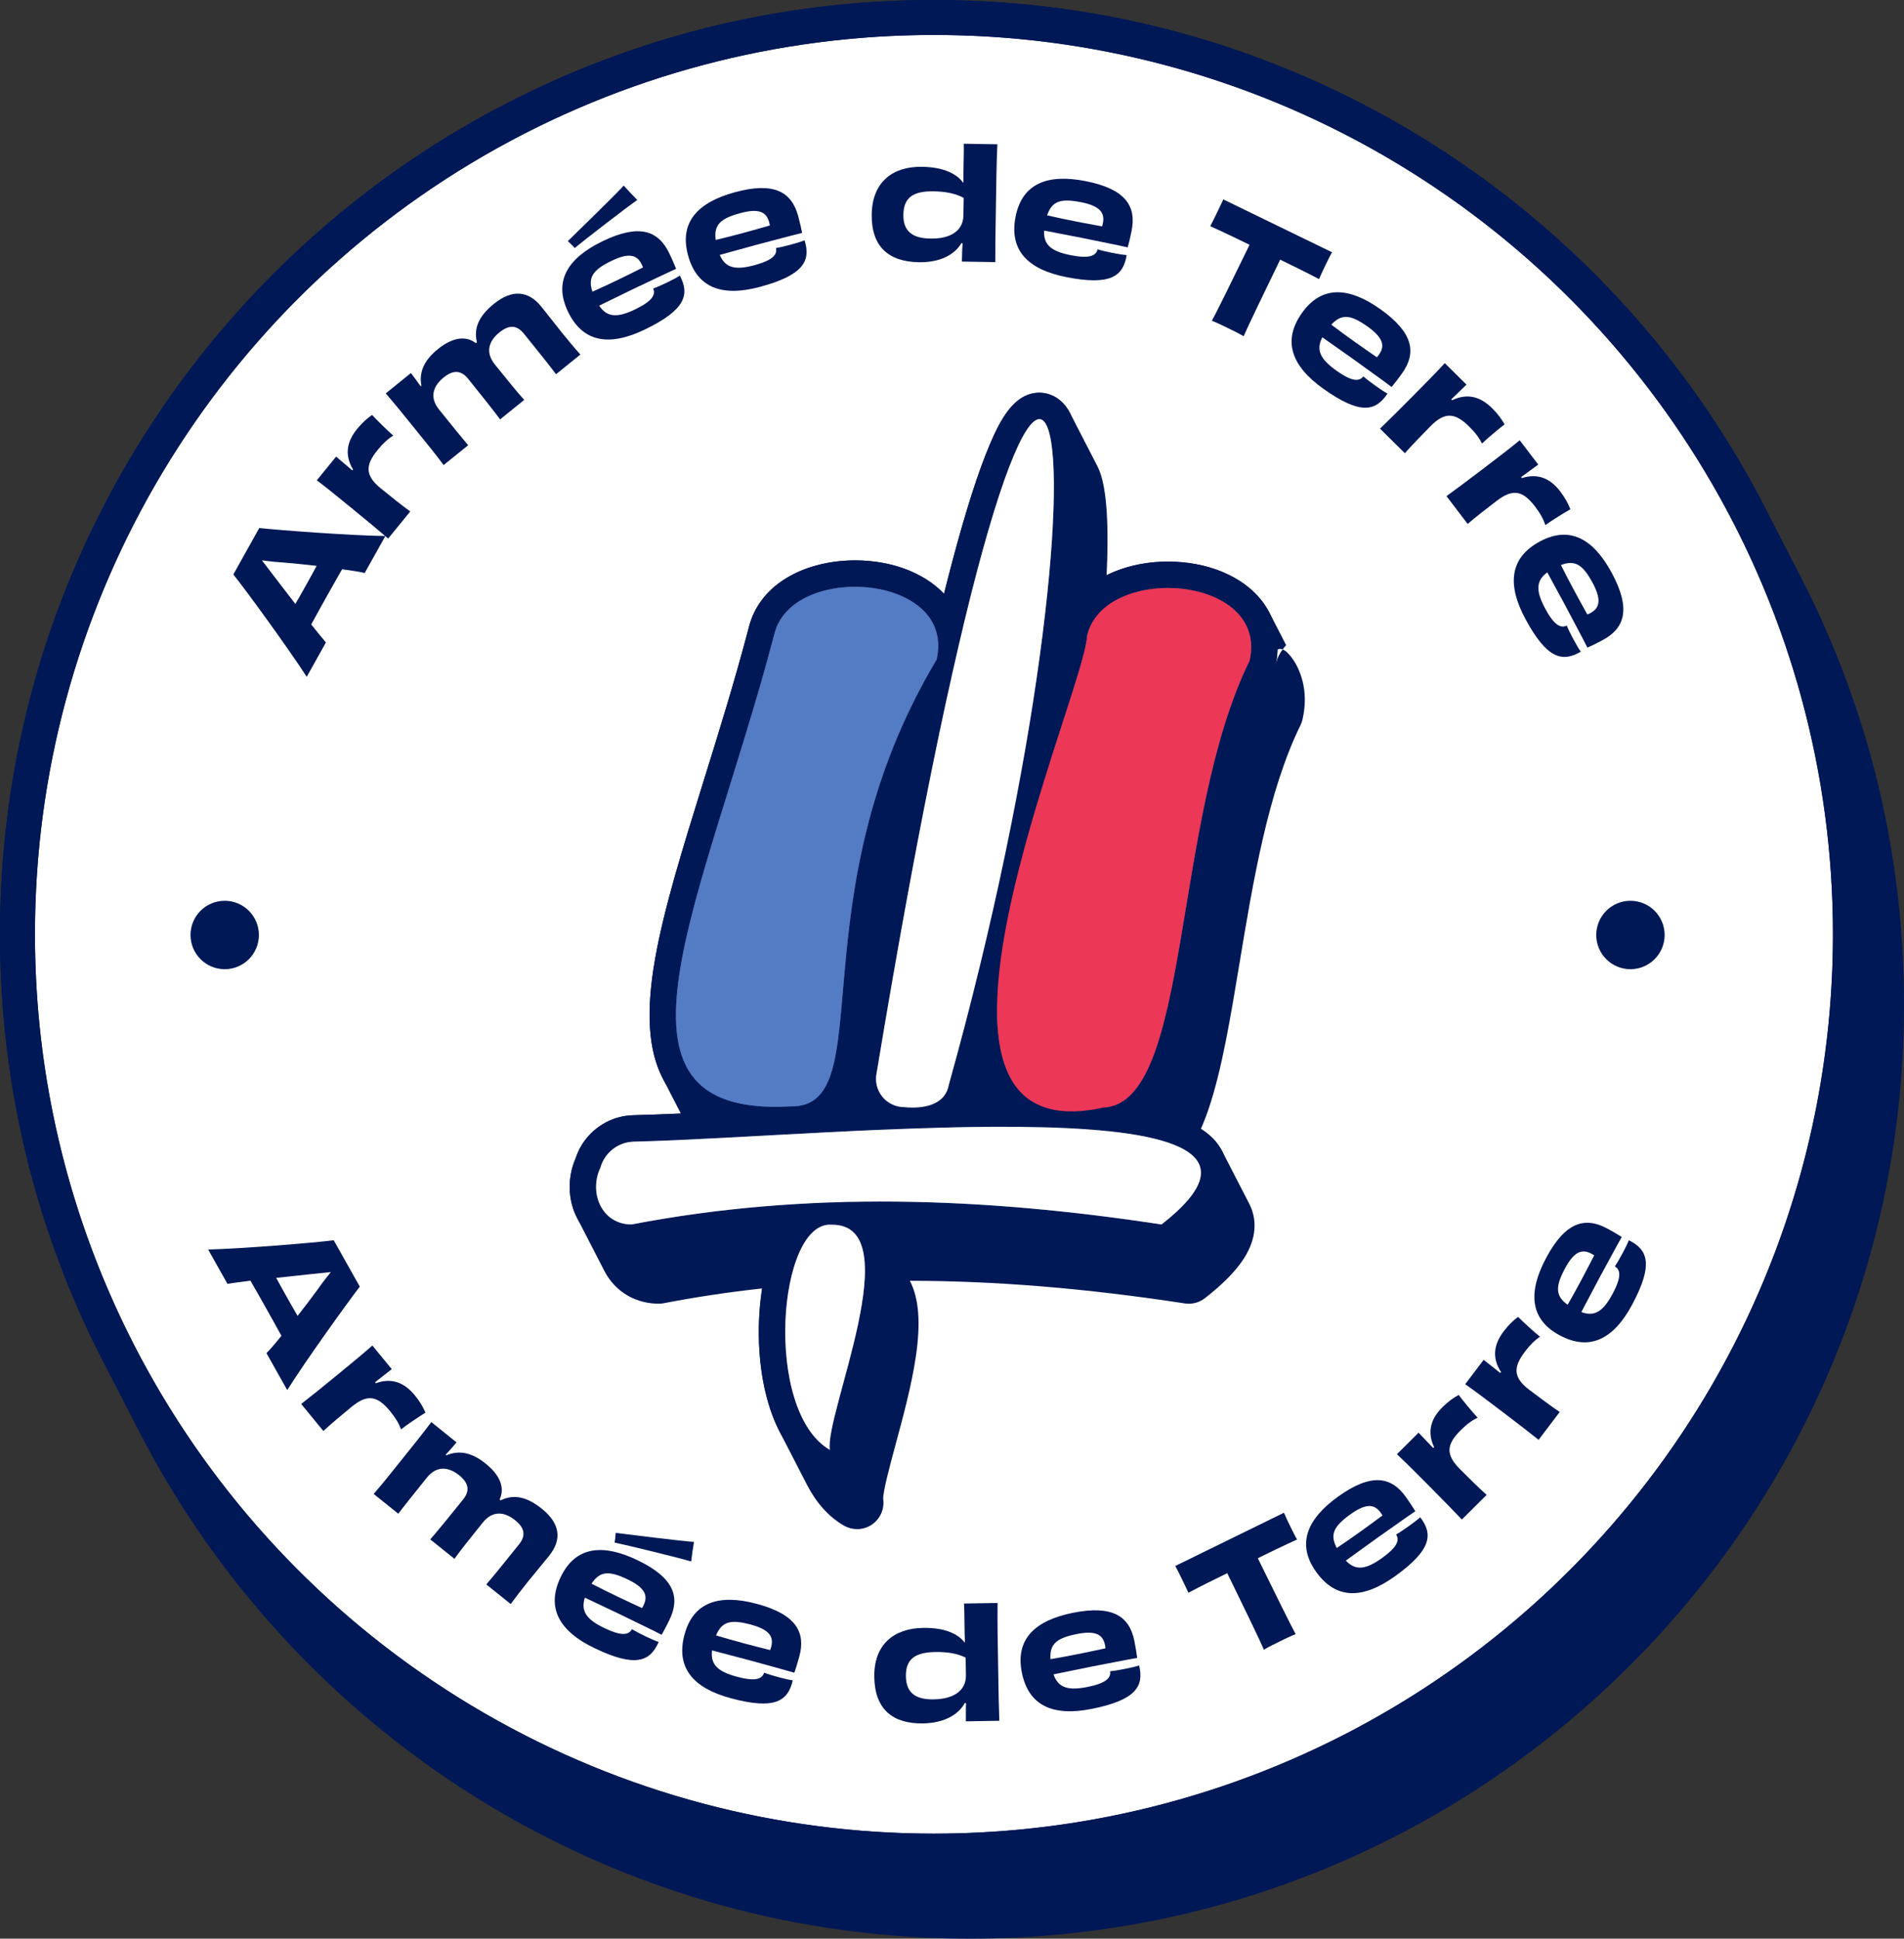 <?xml version="1.0" encoding="UTF-8"?>
<svg id="Layer_2" data-name="Layer 2" xmlns="http://www.w3.org/2000/svg" viewBox="0 0 1252.87 1275.19">
  <rect x="0" y="0" width="1252.87" height="1275.19" fill="#333333" stroke="none"/>
  <defs>
    <style>
      .cls-1 {
        fill: #537cc5;
      }

      .cls-1, .cls-2, .cls-3, .cls-4 {
        stroke-width: 0px;
      }

      .cls-2 {
        fill: #fff;
      }

      .cls-3 {
        fill: #ec3757;
      }

      .cls-4 {
        fill: #001856;
      }
    </style>
  </defs>
  <g id="Layer_1-2" data-name="Layer 1">
    <g>
      <g>
        <path class="cls-4" d="m638.28,1275.19c82.96,0,163.45-16.25,239.23-48.31,36.42-15.41,71.55-34.47,104.41-56.67,32.54-21.98,63.14-47.23,90.94-75.03,27.81-27.81,53.05-58.4,75.03-90.94,22.2-32.86,41.26-67.98,56.67-104.41,32.05-75.78,48.31-156.27,48.31-239.23,0-82.96-16.25-163.45-48.31-239.23-5.99-14.17-12.54-28.14-19.6-41.85,0,0-.17-.34-.17-.34l-23.58-45.68-.17-.34c-11.06-21.43-23.4-42.24-36.89-62.22-21.98-32.54-47.23-63.13-75.03-90.94-27.8-27.8-58.4-53.05-90.94-75.03-32.86-22.2-67.98-41.26-104.4-56.67C778,16.25,697.52,0,614.56,0c-77.89,0-153.61,14.33-225.3,42.61-4.66,1.84-9.3,3.73-13.92,5.69-36.42,15.4-71.55,34.47-104.4,56.67-32.54,21.98-63.13,47.23-90.94,75.03-27.8,27.8-53.05,58.4-75.03,90.94-22.2,32.86-41.26,67.98-56.67,104.4C16.25,451.12,0,531.61,0,614.56c0,82.96,16.25,163.44,48.3,239.22,5.94,14.05,12.43,27.91,19.43,41.51.06.11.12.22.17.34l23.35,45.38.17.34.17.34c11.1,21.55,23.5,42.48,37.06,62.55,21.98,32.54,47.23,63.14,75.03,90.94,27.81,27.81,58.4,53.05,90.94,75.03,32.86,22.2,67.98,41.26,104.41,56.67,75.78,32.05,156.27,48.31,239.23,48.31Z"/>
        <g>
          <circle class="cls-2" cx="614.56" cy="614.56" r="591.56"/>
          <path class="cls-4" d="m614.56,23c326.71,0,591.56,264.85,591.56,591.56s-264.85,591.56-591.56,591.56S23,941.27,23,614.56,287.85,23,614.56,23m0-23c-82.96,0-163.44,16.25-239.22,48.3-36.42,15.4-71.55,34.47-104.4,56.67-32.54,21.98-63.13,47.23-90.94,75.03-27.8,27.8-53.05,58.4-75.03,90.94-22.2,32.86-41.26,67.98-56.67,104.4C16.25,451.12,0,531.61,0,614.56s16.25,163.44,48.3,239.22c15.4,36.42,34.47,71.55,56.67,104.4,21.98,32.54,47.23,63.13,75.03,90.94,27.8,27.8,58.4,53.05,90.94,75.03,32.86,22.2,67.98,41.26,104.4,56.67,75.78,32.05,156.27,48.3,239.22,48.3s163.44-16.25,239.22-48.3c36.42-15.4,71.55-34.47,104.4-56.67,32.54-21.98,63.13-47.23,90.94-75.03,27.8-27.8,53.05-58.4,75.03-90.94,22.2-32.86,41.26-67.98,56.67-104.4,32.05-75.78,48.3-156.27,48.3-239.22s-16.25-163.44-48.3-239.22c-15.4-36.42-34.47-71.55-56.67-104.4-21.98-32.54-47.23-63.13-75.03-90.94-27.8-27.8-58.4-53.05-90.94-75.03-32.86-22.2-67.98-41.26-104.4-56.67C778,16.25,697.52,0,614.56,0h0Z"/>
        </g>
      </g>
      <g>
        <path class="cls-4" d="m239.97,376.92c-2.39-.65-7.94-1.57-14.88-2.47-3.79,6.59-7.5,13.22-10.38,18.37-2.59,4.63-6.39,11.44-9.91,17.94,4.19,5.21,7.71,9.58,9.66,11.82l-12.63,22.61c-11.79-18.27-40.29-57.46-48.3-67.32l17.07-30.55c12.74,1.39,60.66,5.03,82.98,5.25l-13.61,24.36Zm-31.61-4.72c-7.75-.89-15.55-1.7-22.24-2.23-5.76-.35-10.34-.97-13.77-1.39,2.11,2.78,4.9,6.4,8.53,11.18,4.06,5.25,8.83,11.46,13.48,17.5,2.53-4.32,5.01-8.77,6.87-12.09,1.95-3.49,4.59-8.21,7.13-12.97Z"/>
        <path class="cls-4" d="m232.33,308.82c-5.79-9.51-4.14-18.49,2.83-26.87,3.22-3.95,6.42-6.76,9.68-9.01,3.03,3.25,10.07,10.28,13.95,13.58-3.35,2.04-6.54,4.86-10.28,9.43-8.03,9.84-8.55,16.64,1.99,25.24,6.66,5.44,14.55,11.75,19.45,15.23l-14.54,17.82c-6.46-5.53-13.29-11.24-23.28-19.39-9.99-8.16-16.81-13.72-23.66-18.93l12.71-15.57c3.27,2.8,6.61,5.66,10.58,9.02l.58-.56Z"/>
        <path class="cls-4" d="m365.88,246.14c-5.11-6.8-12.52-15.98-21.13-26.64-4.59-5.68-9.66-6.08-16.12-.86-6.69,5.4-9.68,12.84-2.96,21.16,9.42,11.67,14.51,17.97,19.29,23.24l-15.87,12.82c-5.04-6.72-11.25-14.56-21.05-26.7-4.4-5.45-9.51-6.2-16.12-.86-6.69,5.4-9.68,12.84-2.96,21.16,9.24,11.43,15.39,19.06,19.13,23.37l-16.18,13.07c-5.09-6.94-10.51-13.49-18.49-23.37-8.29-10.27-13.82-17.11-19.59-23.77l16.57-13.38c2.37,3.1,4.18,5.49,6.33,8.64l.59-.22c-1.74-9,1.72-16.81,10.74-24.1,9.57-7.73,18.32-9.14,25.03-4.02l.76-.49c-2.55-10.15,2.29-18.17,11.16-25.34,12.06-9.74,22.68-8.68,31.17,1.82,5.53,6.84,9.08,11.56,13.48,17.01,4.08,5.06,8.37,10.21,12.25,14.53l-16.02,12.94Z"/>
        <path class="cls-4" d="m447.36,181.31c6.58,12.48,3.67,22.55-23.08,35.46-23.33,11.26-40.77,8.47-50.51-11.71-9.69-20.08-.27-35.29,22.79-46.42,24.05-11.61,36.59-7,43.77,7.85,2.22,4.59,3.38,7.47,4.55,10.35-6.39,2.86-17.65,8.3-28.32,13.34-8.56,4.13-16.89,8.26-22.29,10.87,5.26,7.9,12.1,8.04,23.81,2.39,10.81-5.22,13.55-9.43,11.73-13.66,2.74-.99,5.67-2.29,9.36-4.07,3.51-1.7,6.08-3.05,8.2-4.4Zm-69.16-18.14c-1.5-1.72-3.09-3.17-4.54-4.58,4.99-4.85,32.1-31.26,36.78-36.52,2.42,2.72,6.12,6.7,8.9,9.47-6.1,4.16-35.08,26.48-41.14,31.63Zm11.63,28.7c11.43-5.07,23.54-11.03,33.27-15.95-.21-.67-.52-1.3-.91-2.12-3.17-6.57-8.93-7.46-19.74-2.24-12.07,5.83-15.8,10.74-12.63,20.31Z"/>
        <path class="cls-4" d="m529.43,158.06c4.17,13.48-.55,22.84-29.22,30.6-25,6.77-41.64.81-47.49-20.81-5.83-21.53,6.24-34.74,30.95-41.43,25.77-6.98,37.26-.14,41.57,15.78,1.33,4.92,1.95,7.97,2.57,11.01-6.81,1.64-18.88,4.9-30.29,7.89-9.17,2.48-18.12,5.01-23.91,6.58,3.71,8.73,10.41,10.13,22.96,6.73,11.58-3.14,15.05-6.77,14.04-11.26,2.88-.47,5.99-1.21,9.95-2.28,3.76-1.02,6.54-1.87,8.87-2.82Zm-58.49-.22c12.17-2.88,25.17-6.51,35.64-9.55-.09-.7-.27-1.38-.5-2.25-1.91-7.05-7.4-8.98-18.99-5.84-12.93,3.5-17.51,7.64-16.15,17.63Z"/>
        <path class="cls-4" d="m656.29,94.92c-.61,12.89-.72,25.89-1.06,46.79-.21,13.1-.36,22.3-.3,30.7l-22-.36c.04-2.3.17-4.4.21-7,.03-1.7.15-3.3.28-4.9l-.8-.21c-4.53,7.73-14.21,12.77-28.01,12.55-19.9-.32-31.34-10.31-31-31.51.34-21.3,13.81-31.58,33.11-31.27,14.2.23,22.73,4.57,27.04,10.44l.2-.1c-.04-3.9.02-7.4.08-11.4.08-5,.25-9.3.13-14.1l22.1.36Zm-22.17,35.25c-5.06-2.78-11.53-4.19-19.83-4.32-13.4-.22-19.67,4.08-19.85,15.38-.18,11.2,6.35,15.61,18.05,15.69,12.1.2,21.28-4.56,21.45-15.16l.19-11.6Z"/>
        <path class="cls-4" d="m741.37,167.78c-2.24,13.93-10.61,20.23-39.75,14.48-25.41-5.01-37.68-17.73-33.35-39.7,4.31-21.88,20.99-28.38,46.1-23.42,26.2,5.17,33.46,16.38,30.27,32.57-.99,5-1.78,8.01-2.58,11.01-6.83-1.55-19.09-3.97-30.65-6.35-9.32-1.84-18.46-3.54-24.35-4.7-.54,9.47,4.84,13.7,17.6,16.21,11.77,2.32,16.5.6,17.58-3.87,2.79.86,5.91,1.57,9.93,2.37,3.83.75,6.69,1.22,9.2,1.41Zm-52.34-26.12c12.19,2.81,25.45,5.32,36.18,7.24.23-.67.37-1.35.54-2.24,1.41-7.16-2.66-11.33-14.43-13.65-13.15-2.59-19.08-.91-22.29,8.65Z"/>
        <path class="cls-4" d="m876.53,165.94c-1.23,2.07-2.89,5.49-4.38,8.55-1.4,2.88-3.19,6.57-4.19,9.08-8.86-4.64-17.77-8.97-25.59-12.77-11.27,23.2-21.72,44.92-24.03,50.36-2.66-1.62-7.24-3.85-10.39-5.38-3.06-1.49-7.46-3.63-10.56-4.8,2.89-5.04,13.52-26.67,24.83-49.97-7.82-3.8-16.73-8.13-25.85-12.23,1.27-2.38,3.06-6.07,4.46-8.95,1.49-3.06,3.1-6.38,4.11-8.68l71.59,34.79Z"/>
        <path class="cls-4" d="m913,258.87c-7.77,11.78-17.99,14.08-42.19-3.14-21.1-15.01-27.06-31.65-14.08-49.9,12.93-18.17,30.8-17.24,51.66-2.4,21.76,15.48,23.77,28.69,14.2,42.14-2.96,4.16-4.92,6.57-6.88,8.98-5.59-4.22-15.77-11.47-25.33-18.39-7.74-5.51-15.38-10.82-20.27-14.29-4.39,8.41-1.22,14.48,9.38,22.01,9.78,6.96,14.79,7.33,17.62,3.7,2.19,1.93,4.74,3.86,8.08,6.24,3.18,2.26,5.6,3.86,7.81,5.06Zm-36.97-45.32c9.95,7.57,21.01,15.32,30.01,21.47.49-.51.89-1.08,1.41-1.82,4.23-5.95,2.23-11.42-7.54-18.38-10.92-7.77-17.02-8.67-23.88-1.28Z"/>
        <path class="cls-4" d="m955.5,263.28c10.01-4.86,18.8-2.37,26.48,5.37,3.63,3.59,6.12,7.04,8.05,10.49-3.52,2.71-11.19,9.04-14.85,12.6-1.72-3.53-4.21-6.98-8.41-11.12-9.03-8.93-15.75-10.09-25.32-.42-6.05,6.12-13.08,13.37-17.01,17.92l-16.35-16.17c6.12-5.9,12.45-12.16,21.52-21.33s15.26-15.43,21.09-21.76l14.29,14.13c-3.09,2.99-6.26,6.04-9.99,9.67l.5.63Z"/>
        <path class="cls-4" d="m1001.36,314.48c10.59-3.42,18.94.27,25.47,9,3.09,4.06,5.08,7.82,6.51,11.51-3.86,2.19-12.34,7.4-16.46,10.41-1.21-3.73-3.2-7.5-6.78-12.19-7.7-10.1-14.2-12.19-25.01-3.94-6.84,5.21-14.81,11.42-19.34,15.37l-13.94-18.29c6.88-4.99,14.02-10.31,24.28-18.13,10.26-7.82,17.26-13.16,23.92-18.61l12.19,15.99c-3.48,2.53-7.04,5.12-11.24,8.19l.41.7Z"/>
        <path class="cls-4" d="m1040.19,428.66c-12.18,7.12-22.37,4.65-36.43-21.51-12.27-22.81-10.24-40.37,9.49-50.97,19.64-10.56,35.25-1.81,47.37,20.74,12.65,23.52,8.6,36.25-5.94,44.07-4.49,2.42-7.32,3.71-10.14,5-3.14-6.26-9.06-17.27-14.56-27.71-4.5-8.37-8.99-16.51-11.83-21.79-7.66,5.6-7.5,12.44-1.35,23.89,5.68,10.57,10.01,13.12,14.16,11.12,1.11,2.7,2.54,5.56,4.48,9.17,1.85,3.43,3.31,5.94,4.76,8Zm-13.06-57.01c5.57,11.2,12.05,23.04,17.39,32.55.66-.24,1.28-.58,2.07-1,6.43-3.46,7.06-9.25,1.38-19.82-6.35-11.8-11.42-15.32-20.84-11.73Z"/>
      </g>
      <polygon class="cls-2" points="721.11 459.59 721.11 459.58 721.11 459.58 721.11 459.59"/>
      <g>
        <path class="cls-4" d="m175.32,890.07c1.8-1.7,5.48-5.96,9.87-11.41-3.64-6.67-7.37-13.29-10.26-18.44-2.6-4.62-6.42-11.42-10.14-17.82-6.63.86-12.19,1.58-15.12,2.08l-12.7-22.57c21.73-.53,70.03-4.42,82.62-6.11l17.17,30.5c-7.83,10.14-35.92,49.13-47.75,68.07l-13.68-24.31Zm20.51-24.51c4.8-6.15,9.56-12.38,13.5-17.81,3.3-4.73,6.22-8.32,8.37-11.02-3.47.35-8.02.84-13.99,1.45-6.59.73-14.39,1.56-21.96,2.37,2.37,4.41,4.87,8.85,6.73,12.16,1.96,3.49,4.61,8.19,7.35,12.85Z"/>
        <path class="cls-4" d="m247.27,909.85c10.46-3.8,18.94-.41,25.78,8.08,3.24,3.94,5.36,7.63,6.92,11.27-3.78,2.33-12.07,7.84-16.07,10.99-1.34-3.68-3.47-7.37-7.21-11.93-8.06-9.82-14.62-11.67-25.14-3.04-6.65,5.46-14.39,11.94-18.77,16.06l-14.59-17.78c6.7-5.24,13.64-10.81,23.61-18.99s16.77-13.77,23.23-19.46l12.75,15.53c-3.39,2.65-6.85,5.37-10.93,8.59l.43.68Z"/>
        <path class="cls-4" d="m320,1042.18c5.55-6.44,12.94-15.64,21.52-26.32,4.57-5.69,3.88-10.74-2.59-15.93-6.71-5.38-14.61-6.73-21.3,1.62-9.39,11.7-14.46,18.01-18.59,23.8l-15.91-12.77c5.49-6.36,11.83-14.1,21.6-26.26,4.38-5.46,4.03-10.61-2.59-15.93-6.71-5.38-14.61-6.73-21.3,1.62-9.2,11.46-15.34,19.1-18.75,23.67l-16.22-13.02c5.7-6.46,10.94-13.15,18.89-23.05,8.26-10.29,13.77-17.15,19.05-24.2l16.61,13.34c-2.52,2.98-4.48,5.25-7.09,8.03l.34.53c8.42-3.62,16.79-1.91,25.84,5.36,9.59,7.7,12.84,15.95,9.26,23.6l.64.64c9.38-4.65,18.24-1.64,27.13,5.5,12.09,9.7,13.32,20.31,4.86,30.84-5.51,6.86-9.36,11.34-13.74,16.79-4.07,5.07-8.19,10.36-11.58,15.07l-16.06-12.9Z"/>
        <path class="cls-4" d="m433.42,1080.05c-5.64,12.93-15.33,16.94-42.11,4.11-23.36-11.19-32.07-26.57-22.39-46.77,9.64-20.11,27.4-22.24,50.49-11.18,24.08,11.54,28.32,24.21,21.19,39.09-2.2,4.6-3.72,7.31-5.24,10.02-6.23-3.21-17.5-8.61-28.1-13.8-8.57-4.11-17-8.03-22.41-10.63-2.89,9.04,1.27,14.47,13,20.09,10.82,5.19,15.82,4.7,17.99.64,2.49,1.52,5.33,3,9.03,4.77,3.52,1.68,6.18,2.85,8.56,3.66Zm-44.16-38.35c11.1,5.76,23.32,11.51,33.23,16.04.39-.59.7-1.22,1.08-2.03,3.15-6.58.25-11.63-10.57-16.82-12.08-5.79-18.25-5.64-23.75,2.81Zm15.16-27c.41-2.24.55-4.39.74-6.41,6.9.87,44.46,5.56,51.49,5.93-.61,3.59-1.42,8.97-1.84,12.87-7.06-2.16-42.58-10.87-50.39-12.39Z"/>
        <path class="cls-4" d="m521.65,1105.3c-3.16,13.75-11.94,19.47-40.63,11.79-25.02-6.7-36.42-20.21-30.62-41.84,5.77-21.54,22.84-26.91,47.57-20.29,25.79,6.91,32.29,18.58,28.03,34.52-1.32,4.93-2.31,7.87-3.31,10.81-6.71-2-18.79-5.24-30.16-8.38-9.18-2.46-18.19-4.77-23.98-6.32-1.17,9.42,3.92,13.99,16.47,17.35,11.59,3.1,16.42,1.7,17.8-2.69,2.72,1.04,5.79,1.96,9.75,3.02,3.77,1.01,6.59,1.66,9.09,2.02Zm-50.48-29.56c11.97,3.62,25.04,7.01,35.62,9.64.28-.65.46-1.33.69-2.2,1.89-7.05-1.9-11.48-13.49-14.58-12.95-3.47-18.98-2.18-22.82,7.14Z"/>
        <path class="cls-4" d="m656.42,1054.39c-.19,12.91.12,25.9.46,46.8.21,13.1.36,22.3.7,30.69l-22,.36c-.04-2.3.03-4.4-.01-7-.03-1.7.05-3.3.12-4.9l-.8-.19c-4.27,7.87-13.79,13.23-27.59,13.45-19.9.32-31.66-9.29-32-30.49-.34-21.3,12.78-32.01,32.08-32.32,14.2-.23,22.87,3.83,27.36,9.56l.2-.1c-.16-3.9-.22-7.4-.28-11.4-.08-5-.05-9.3-.33-14.1l22.1-.36Zm-21.02,35.95c-5.14-2.62-11.66-3.81-19.96-3.68-13.4.22-19.53,4.72-19.34,16.02.18,11.2,6.85,15.39,18.55,15.1,12.1-.2,21.12-5.24,20.95-15.84l-.19-11.6Z"/>
        <path class="cls-4" d="m749.58,1095.48c3.26,13.73-2.07,22.75-31.19,28.58-25.4,5.09-41.6-1.97-46-23.93-4.38-21.87,8.54-34.24,33.64-39.27,26.18-5.24,37.18,2.34,40.42,18.52,1,5,1.41,8.08,1.83,11.16-6.9,1.18-19.16,3.63-30.75,5.85-9.31,1.87-18.41,3.79-24.3,4.97,3.12,8.96,9.71,10.8,22.46,8.25,11.77-2.36,15.47-5.75,14.77-10.3,2.9-.28,6.06-.81,10.08-1.61,3.82-.77,6.65-1.43,9.04-2.22Zm-58.35-4.12c12.33-2.06,25.55-4.81,36.2-7.15-.04-.71-.18-1.39-.35-2.28-1.43-7.16-6.79-9.45-18.55-7.09-13.14,2.63-17.98,6.46-17.29,16.52Z"/>
        <path class="cls-4" d="m844.87,995.04c.88,2.24,2.55,5.66,4.04,8.71,1.41,2.87,3.21,6.56,4.58,8.89-9.11,4.13-18,8.48-25.82,12.31,11.35,23.17,22.03,44.77,24.9,49.94-2.92,1.09-7.5,3.34-10.64,4.88-3.05,1.5-7.46,3.65-10.29,5.37-2.19-5.39-12.7-27.07-24.09-50.34-7.81,3.83-16.71,8.18-25.55,12.85-1.1-2.47-2.9-6.15-4.31-9.03-1.5-3.05-3.12-6.38-4.31-8.58l71.49-35Z"/>
        <path class="cls-4" d="m934.52,998.01c8.61,11.17,7.46,21.59-16.69,38.88-21.06,15.07-38.73,15.3-51.76-2.92-12.98-18.13-6.29-34.73,14.53-49.62,21.71-15.54,34.86-13.14,44.46.27,2.97,4.15,4.61,6.78,6.25,9.42-5.81,3.91-15.97,11.19-25.63,17.97-7.73,5.53-15.23,11.02-20.11,14.51,6.53,6.89,13.29,5.86,23.86-1.71,9.76-6.98,11.74-11.6,9.23-15.46,2.53-1.44,5.19-3.22,8.53-5.61,3.17-2.27,5.47-4.04,7.33-5.74Zm-54.88,20.22c10.4-6.95,21.32-14.89,30.06-21.39-.33-.63-.73-1.2-1.26-1.93-4.25-5.94-10.07-5.83-19.83,1.16-10.9,7.8-13.74,13.28-8.98,22.16Z"/>
        <path class="cls-4" d="m943.69,951.94c-4.78-10.05-2.21-18.82,5.59-26.43,3.62-3.6,7.09-6.06,10.56-7.96,2.68,3.54,8.95,11.27,12.47,14.96-3.54,1.69-7.01,4.15-11.2,8.31-9,8.96-10.23,15.67-.64,25.31,6.06,6.1,13.26,13.19,17.77,17.16l-16.31,16.22c-5.85-6.17-12.06-12.55-21.15-21.7-9.1-9.15-15.3-15.39-21.58-21.27l14.25-14.17c2.96,3.12,5.99,6.31,9.59,10.07l.64-.49Z"/>
        <path class="cls-4" d="m987.73,902.51c-6.13-9.29-4.81-18.33,1.85-26.95,3.08-4.07,6.17-6.99,9.35-9.35,3.15,3.13,10.43,9.91,14.44,13.07-3.27,2.16-6.37,5.09-9.93,9.79-7.67,10.12-7.94,16.94,2.9,25.16,6.86,5.19,14.97,11.21,19.99,14.52l-13.89,18.33c-6.66-5.29-13.69-10.75-23.97-18.54-10.28-7.79-17.3-13.11-24.33-18.06l12.14-16.02c3.37,2.68,6.81,5.41,10.9,8.63l.56-.58Z"/>
        <path class="cls-4" d="m1071.78,815.79c12.67,6.2,16.26,16.05,2.27,42.25-12.2,22.85-27.94,30.88-47.7,20.33-19.67-10.5-21.03-28.35-8.97-50.93,12.58-23.55,25.43-27.23,39.98-19.46,4.5,2.4,7.14,4.04,9.78,5.68-3.47,6.08-9.36,17.11-15.01,27.47-4.47,8.38-8.77,16.63-11.59,21.92,8.9,3.28,14.51-.64,20.64-12.11,5.65-10.59,5.38-15.6,1.42-17.95,1.63-2.42,3.23-5.19,5.16-8.81,1.84-3.44,3.12-6.04,4.03-8.39Zm-40.24,42.45c6.24-10.84,12.51-22.79,17.47-32.5-.57-.42-1.19-.75-1.98-1.17-6.44-3.44-11.61-.76-17.26,9.83-6.31,11.82-6.43,17.99,1.78,23.85Z"/>
      </g>
      <circle class="cls-4" cx="147.86" cy="615.01" r="22.5"/>
      <circle class="cls-4" cx="1072.86" cy="615.01" r="22.5"/>
      <g>
        <g>
          <path class="cls-4" d="m563.97,1005.82c3.46,0,6.91-1.03,9.87-3.08,5.43-3.75,8.26-10.25,7.32-16.77-.18-5.02,4.67-22.93,8.21-36.02,4.94-18.24,10.54-38.91,13.31-57.88,3.23-22.05,1.99-38.03-3.93-49.53l-.04-.07c56.41.05,115.59,4.91,180.9,14.88.87.13,1.75.2,2.62.2,3.85,0,7.61-1.28,10.69-3.68,12.04-9.41,20.46-18.01,25.73-26.31,8.6-13.54,7.57-24.61,5.19-31.52-.5-1.47-1.11-2.86-1.79-4.2l-17.91-34.75c-3.13-6.06-8.05-10.81-13.93-14.56,1.88-4.24,3.66-8.87,5.35-13.92,8.52-25.42,14.13-59.25,20.07-95.08,8.8-53.06,18.77-113.19,40.09-156.44.6-1.21,1.05-2.49,1.35-3.81,2.94-12.85,1.6-24.94-3.83-35.5,0,0,0-.01,0-.01,0,0-4.52-8.76-9.23-10.6-3.63,4.91-4.1,8.12-4.85,11.37.88-3.84,1.37-7.61,1.49-11.3.06-1.78.03-3.54-.09-5.28.12,1.74.15,3.5.09,5.28,1.09-.56,2.23-.52,3.35-.07.66-.89,1.41-1.83,2.3-2.84l-10.98-21.29h0c-1.5-2.92-3.31-5.7-5.42-8.36-12.62-15.83-35.59-25.29-61.43-25.29h0s0,0,0,0c-12.08,0-23.91,2.18-34.15,6.22-2.12.84-4.17,1.75-6.15,2.75.35-7.29.55-14.14.59-20.5.17-23-1.6-36.31-4.1-44.66-.83-2.78-1.75-5-2.7-6.85,0,0-17.91-34.74-17.91-34.74-.89-1.72-1.81-3.12-2.73-4.33-4.32-5.69-10.65-8.96-17.37-8.96-.01,0-.03,0-.04,0-2.86,0-5.49.53-7.94,1.5-11.24,4.43-18.52,18.08-24.69,32.62-7.49,17.65-15.83,43.68-24.76,77.39-1.76,6.63-3.54,13.55-5.34,20.75-13.06-13.84-34.58-21.99-58.58-21.99-12.08,0-23.91,2.18-34.15,6.22-2.76,1.09-5.41,2.32-7.92,3.67-14.78,8-24.44,20-27.93,34.74-9.23,35.08-19.6,68.36-29.62,100.54-13.89,44.62-25.89,83.16-31.82,116.44-6.22,34.95-4.68,60.44,4.92,79.08l11.92,23.15h-.01c-11.07.5-21.36.9-30.54,1.12-5.12.03-10.08,1.03-14.66,2.84-11.2,4.42-20.19,13.67-24,25.52-5.56,12.75-5.17,27.34.94,39.2,0,0,0,0,0,.01l17.89,34.73h0s0,.02,0,.02c.56,1.09,1.18,2.16,1.84,3.21,7.41,11.71,19.8,18.44,33.99,18.45h.02c1.1,0,2.2-.1,3.28-.31,21.34-4.1,42.85-7.33,64.76-9.71-4.7,29.87-2.28,67.45,11.5,94.2l17.9,34.76c5.92,11.5,13.94,21,24.4,27.02,2.69,1.55,5.68,2.32,8.67,2.32Z"/>
          <g>
            <path class="cls-2" d="m624.3,713.71c-2.59,13.79-17.64,15.67-29.25,14.56-11.91,0-20.76-11.02-18.18-22.65,117.15-707.55,168.14-423.42,47.43,8.09Z"/>
            <path class="cls-2" d="m715.31,418.22c11.06-47.75,119.89-40.25,106.93,16.45-51.63,104.71-38.08,291.37-96.29,293.89-149.84,33.05-12.39-271.17-10.63-310.34Z"/>
            <path class="cls-2" d="m509.44,417.42c11.06-47.75,119.89-40.25,106.93,16.45-93.68,156.18-36,295.28-96.29,293.89-134.62,7.58-56.88-134.55-10.64-310.34Z"/>
            <path class="cls-2" d="m395.07,768.04c2.86-10.13,12.1-17.12,22.62-17.12,131.69-3.19,467.91-40.2,346.63,54.51-116.4-17.75-232.69-22.31-348.75,0-19.69-.02-28.27-20.94-20.5-37.38Z"/>
            <path class="cls-2" d="m547.23,805.56c51.79-.52-4.87,125.27-1.16,148.14-44.03-25.38-34.33-150.85,1.16-148.14Z"/>
          </g>
          <g>
            <path class="cls-4" d="m624.3,713.71c-2.59,13.79-17.64,15.67-29.25,14.56-11.91,0-20.76-11.02-18.18-22.65,117.15-707.55,168.14-423.42,47.43,8.09Z"/>
            <path class="cls-4" d="m715.31,418.22c11.06-47.75,119.89-40.25,106.93,16.45-51.63,104.71-38.08,291.37-96.29,293.89-149.84,33.05-12.39-271.17-10.63-310.34Z"/>
            <path class="cls-4" d="m509.44,417.42c11.06-47.75,119.89-40.25,106.93,16.45-93.68,156.18-36,295.28-96.29,293.89-134.62,7.58-56.88-134.55-10.64-310.34Z"/>
            <path class="cls-4" d="m395.07,768.04c2.86-10.13,12.1-17.12,22.62-17.12,131.69-3.19,467.91-40.2,346.63,54.51-116.4-17.75-232.69-22.31-348.75,0-19.69-.02-28.27-20.94-20.5-37.38Z"/>
            <path class="cls-4" d="m547.23,805.56c51.79-.52-4.87,125.27-1.16,148.14-44.03-25.38-34.33-150.85,1.16-148.14Z"/>
          </g>
          <g>
            <path class="cls-4" d="m683.93,275.7c21.79-.04,8.13,195.76-59.63,438.01-2.2,11.71-13.37,14.83-23.8,14.83-1.86,0-3.69-.1-5.45-.27h0c-11.91,0-20.75-11.02-18.18-22.65,51.38-310.33,90.04-429.89,107.07-429.92m0-17.36s-.03,0-.04,0c-15.96.03-25.12,16.42-32.63,34.12-7.49,17.65-15.83,43.68-24.76,77.39-20.25,76.35-43.31,191.34-66.7,332.55-2.17,10.54.43,21.36,7.18,29.78,6.68,8.32,16.53,13.19,27.16,13.45,2.15.18,4.28.28,6.35.28,21.84,0,36.98-10.5,40.7-28.14,28.63-102.46,50.63-207.94,61.95-297.09,4.85-38.15,7.51-71.88,7.7-97.54.28-37.76-4.66-49.42-9.53-55.84-4.32-5.69-10.65-8.96-17.37-8.96h0Z"/>
            <path class="cls-4" d="m768.46,386.76c30.42,0,61,16.32,53.78,47.91-51.63,104.71-38.08,291.37-96.29,293.89-7.69,1.7-14.63,2.5-20.87,2.5-115.23,0,8.57-275.68,10.24-312.85,4.9-21.15,28.97-31.46,53.15-31.46m0-17.36v17.36-17.36c-15.34,0-30.28,3.51-42.07,9.89-14.88,8.05-24.56,20.15-28,35.01-.24,1.03-.38,2.08-.43,3.14-.28,6.23-8.31,31.04-15.39,52.92-11.85,36.61-28.08,86.74-37.01,132.61-5.06,26.01-7.29,47.69-6.82,66.29.61,23.74,5.64,41.79,15.37,55.17,7.96,10.94,23.26,23.99,50.96,23.99,7.18,0,15.01-.88,23.27-2.62,8.82-.73,20.97-4.49,31.74-17.52,6.82-8.25,12.56-19.51,17.56-34.42,8.52-25.41,14.13-59.25,20.07-95.07,8.8-53.05,18.77-113.19,40.09-156.44.6-1.21,1.05-2.49,1.35-3.81,3.75-16.39.54-31.55-9.26-43.85-12.62-15.83-35.59-25.29-61.43-25.29h0Z"/>
            <path class="cls-4" d="m562.59,385.96c30.42,0,61,16.32,53.78,47.91-93.21,155.4-36.58,293.9-95.4,293.9-.3,0-.59,0-.89-.01-3.43.19-6.75.29-9.91.29-120.78,0-45.79-139.32-.73-310.63,4.9-21.15,28.97-31.46,53.15-31.46m0-17.36c-15.33,0-30.27,3.51-42.06,9.89-14.78,8-24.44,20-27.93,34.74-9.23,35.08-19.6,68.36-29.62,100.54-13.89,44.62-25.89,83.16-31.82,116.44-7.21,40.5-4,68.29,10.1,87.45,6.98,9.49,16.56,16.63,28.48,21.25,11.3,4.38,24.53,6.5,40.43,6.5,3.29,0,6.73-.09,10.25-.28.18,0,.37,0,.55,0,14.1,0,32.82-5.62,41.98-32.41,5.22-15.29,6.92-35.07,9.08-60.12,4.7-54.7,11.14-129.62,59.24-209.8.94-1.57,1.63-3.28,2.04-5.06,3.75-16.39.54-31.55-9.26-43.85-12.62-15.83-35.59-25.29-61.44-25.29h0Z"/>
            <path class="cls-4" d="m660.1,741.15c99.57,0,170.76,12.31,104.21,64.27-61.48-9.38-122.94-15.07-184.34-15.07-54.85,0-109.65,4.54-164.4,15.07-19.69-.02-28.27-20.94-20.5-37.38,2.86-10.13,12.1-17.12,22.62-17.12,59.43-1.44,160.53-9.77,242.42-9.77m0-17.36v17.36-17.36c-50.58,0-108.11,3.13-158.88,5.89-31.37,1.71-61,3.32-83.79,3.88-17.62.1-33.29,11.66-38.66,28.35-6.07,13.93-5.04,30.05,2.78,42.42,7.41,11.71,19.8,18.44,33.98,18.45h.02c1.1,0,2.2-.1,3.28-.31,51.66-9.93,104.37-14.76,161.13-14.75,56.66,0,116.1,4.87,181.73,14.87.87.13,1.75.2,2.62.2,3.85,0,7.61-1.28,10.69-3.68,12.04-9.41,20.46-18.01,25.73-26.31,8.6-13.54,7.57-24.61,5.19-31.51-7.35-21.35-35.1-28.42-55.34-31.88-22.08-3.78-51.67-5.62-90.47-5.62h0Z"/>
            <path class="cls-4" d="m546.1,805.52c.38,0,.75.01,1.13.04.1,0,.22,0,.32,0,51.25,0-5.19,125.32-1.48,148.14-43.56-25.1-34.53-148.17.03-148.18m0-17.36h-.01c-11.06,0-31.14,5.76-41.43,44.23-11.41,42.68-6.38,113.81,32.73,136.36,2.69,1.55,5.68,2.32,8.67,2.32,3.46,0,6.91-1.03,9.87-3.08,5.43-3.75,8.26-10.25,7.32-16.77-.18-5.02,4.67-22.92,8.21-36.02,4.94-18.24,10.54-38.91,13.31-57.88,3.81-25.99,1.4-43.56-7.57-55.28-4.81-6.29-13.82-13.78-29.47-13.84-.55-.03-1.09-.04-1.64-.04h0Z"/>
          </g>
        </g>
        <path class="cls-2" d="m624.3,713.71c-2.59,13.79-17.64,15.67-29.25,14.56-11.91,0-20.76-11.02-18.18-22.65,117.15-707.55,168.14-423.42,47.43,8.09Z"/>
        <path class="cls-3" d="m715.31,418.22c11.06-47.75,119.89-40.25,106.93,16.45-51.63,104.71-38.08,291.37-96.29,293.89-149.84,33.05-12.39-271.17-10.63-310.34Z"/>
        <path class="cls-1" d="m509.44,417.42c11.06-47.75,119.89-40.25,106.93,16.45-93.68,156.18-36,295.28-96.29,293.89-134.62,7.58-56.88-134.55-10.64-310.34Z"/>
        <path class="cls-2" d="m395.07,768.04c2.86-10.13,12.1-17.12,22.62-17.12,131.69-3.19,467.91-40.2,346.63,54.51-116.4-17.75-232.69-22.31-348.75,0-19.69-.02-28.27-20.94-20.5-37.38Z"/>
        <path class="cls-2" d="m547.23,805.56c51.79-.52-4.87,125.27-1.16,148.14-44.03-25.38-34.33-150.85,1.16-148.14Z"/>
      </g>
    </g>
  </g>
</svg>